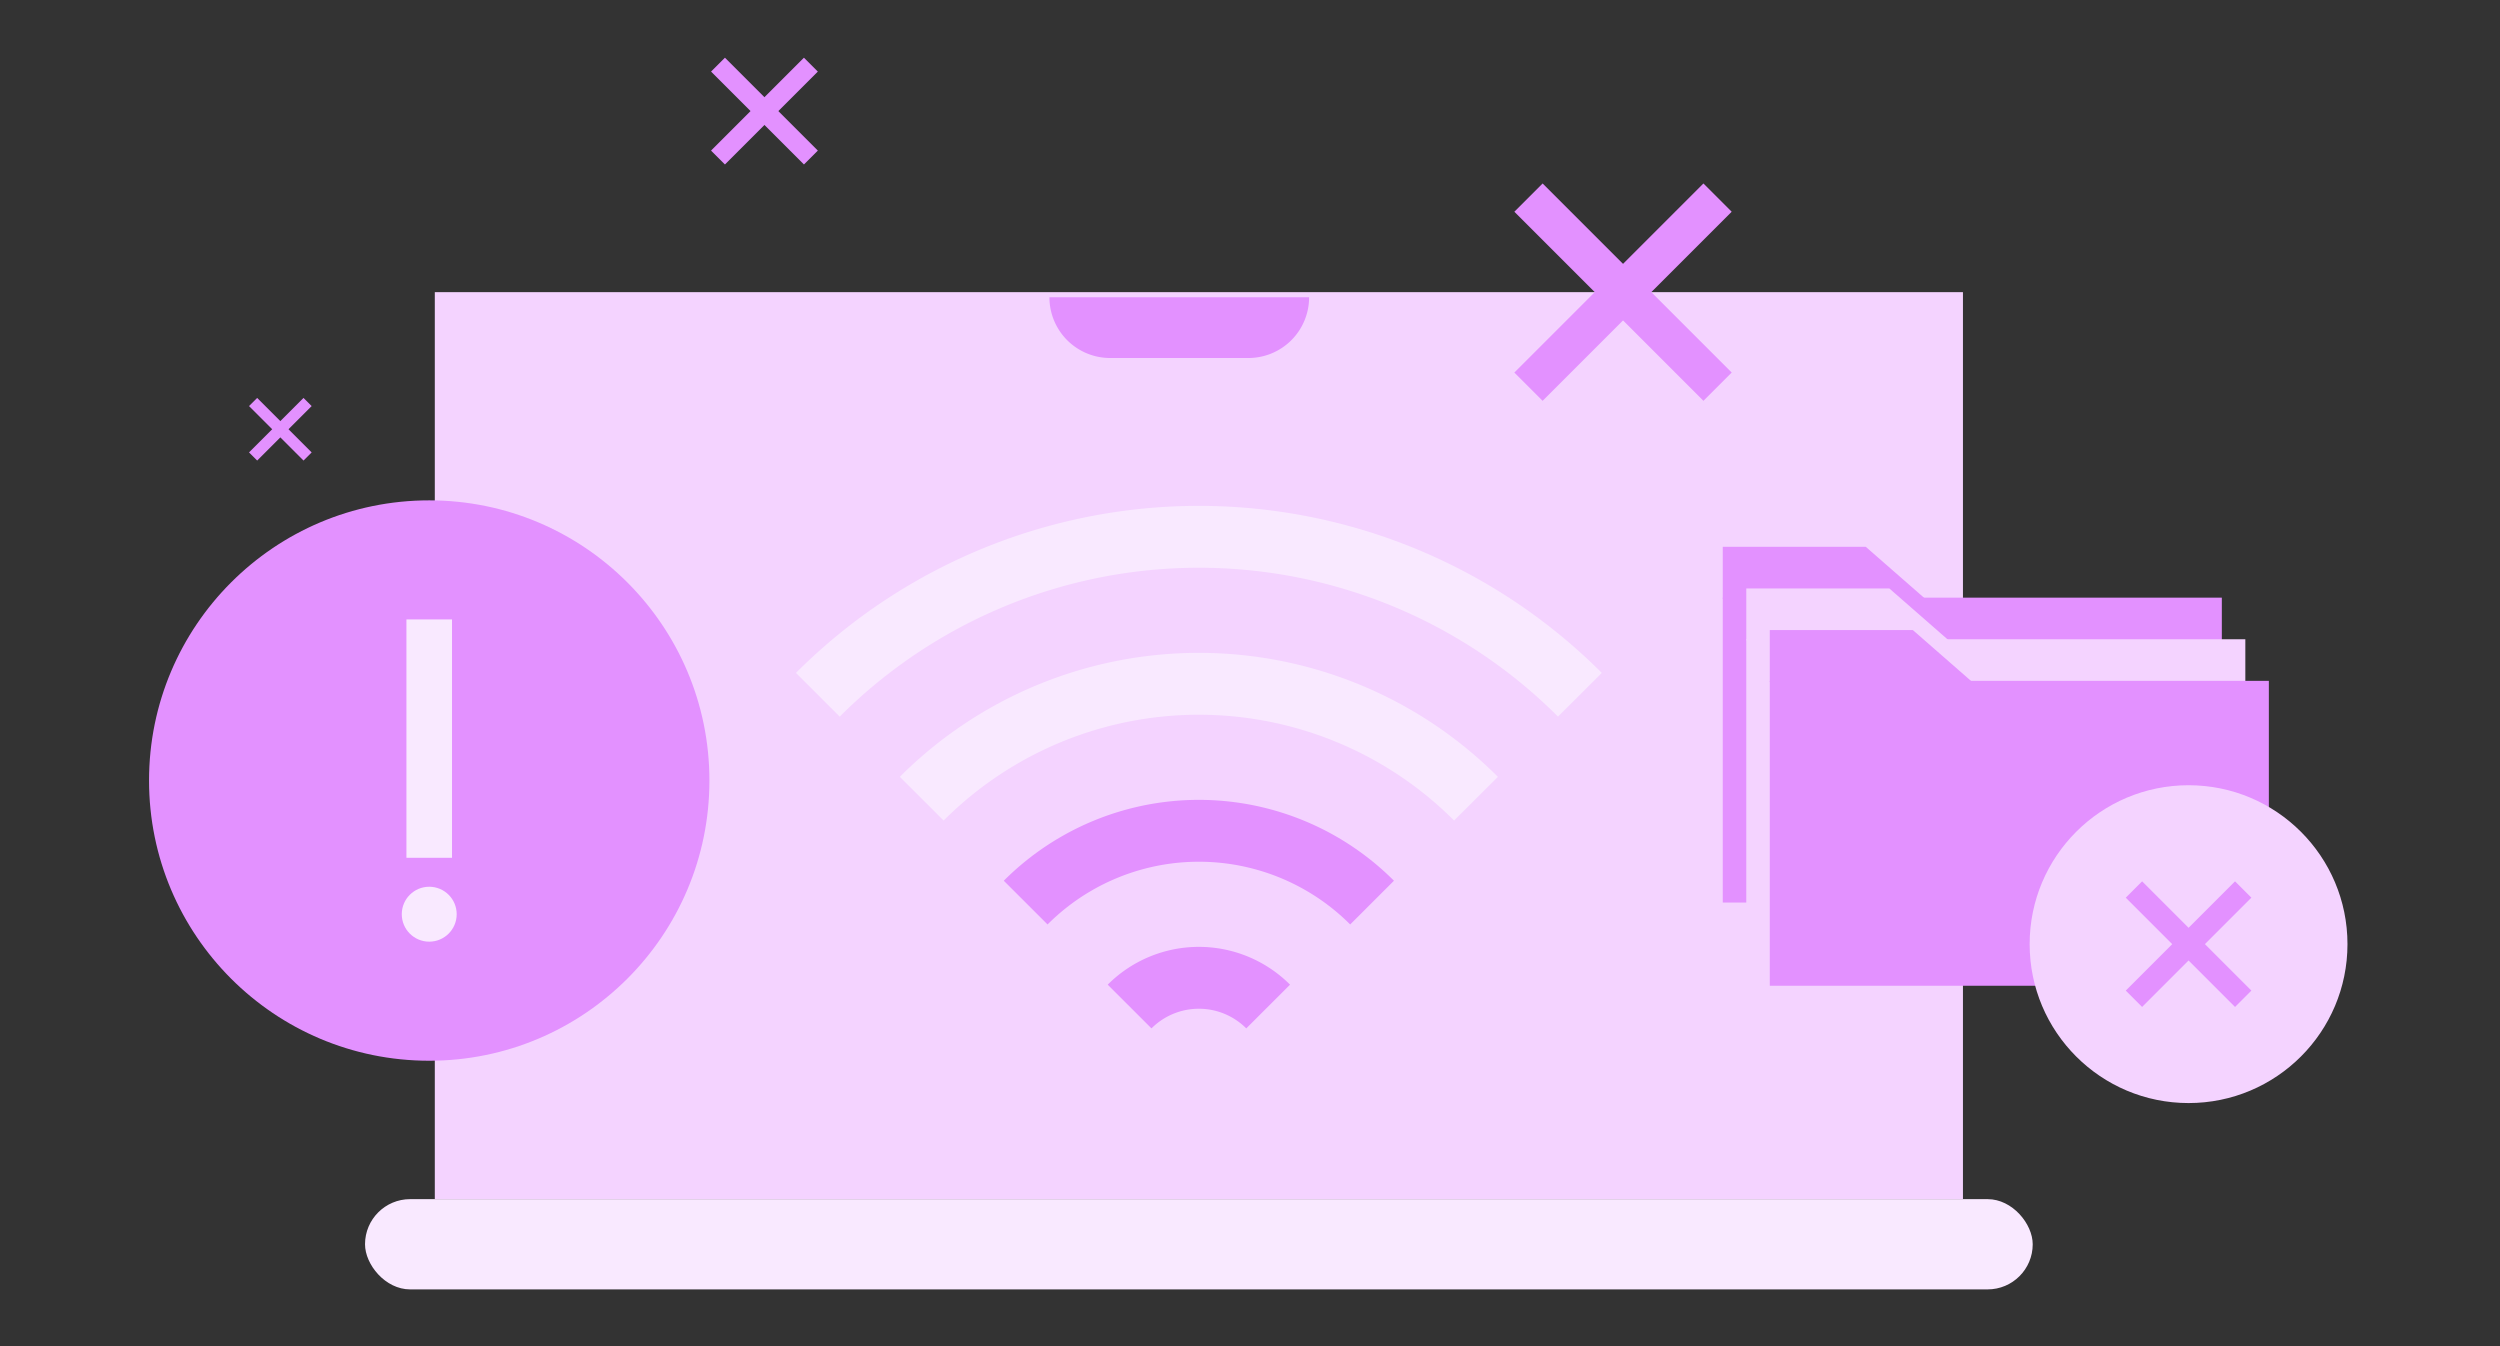 <?xml version="1.0" encoding="UTF-8"?>
<svg xmlns="http://www.w3.org/2000/svg" width="520" height="280" viewBox="0 0 520 280">
  <rect x="0" y="0" width="520" height="280" fill="#333333" stroke="none"/>
  <g id="PS_-_Technical_Expertise" data-name="PS - Technical Expertise" transform="translate(-1379 -143)">
    <rect id="Rectangle_9104" data-name="Rectangle 9104" width="520" height="280" transform="translate(1379 143)" fill="none"></rect>
    <g id="Group_12499" data-name="Group 12499" transform="translate(587 -426.815)">
      <g id="Illustrations_Digital_Friction_3_" data-name="Illustrations_Digital Friction (3)" transform="translate(823 581.815)">
        <g id="Group_12487" data-name="Group 12487" transform="translate(44.925 48.768)">
          <rect id="Rectangle_9080" data-name="Rectangle 9080" width="346.88" height="18.774" rx="9.387" transform="translate(0 188.653)" fill="#f9e9ff"></rect>
          <rect id="Rectangle_9081" data-name="Rectangle 9081" width="317.853" height="188.652" transform="translate(14.514)" fill="#f4d3ff"></rect>
          <rect id="Rectangle_9082" data-name="Rectangle 9082" width="153.577" height="282.778" transform="translate(314.83 17.537) rotate(90)" fill="#f4d3ff"></rect>
        </g>
        <g id="Group_12488" data-name="Group 12488" transform="translate(283.982 26.161)">
          <rect id="Rectangle_9083" data-name="Rectangle 9083" width="8.317" height="55.618" transform="translate(0.003 5.882) rotate(-45)" fill="#e391ff"></rect>
          <rect id="Rectangle_9084" data-name="Rectangle 9084" width="8.317" height="55.618" transform="translate(5.881 45.21) rotate(-135)" fill="#e391ff"></rect>
        </g>
        <g id="Group_12489" data-name="Group 12489" transform="translate(20.797 70.767)">
          <rect id="Rectangle_9085" data-name="Rectangle 9085" width="2.397" height="16.028" transform="translate(0 1.696) rotate(-45)" fill="#e391ff"></rect>
          <rect id="Rectangle_9086" data-name="Rectangle 9086" width="2.397" height="16.028" transform="translate(1.695 13.029) rotate(-135)" fill="#e391ff"></rect>
        </g>
        <g id="Group_12490" data-name="Group 12490" transform="translate(116.898 0)">
          <rect id="Rectangle_9087" data-name="Rectangle 9087" width="4.086" height="27.324" transform="translate(0.002 2.89) rotate(-45)" fill="#e391ff"></rect>
          <rect id="Rectangle_9088" data-name="Rectangle 9088" width="4.086" height="27.324" transform="translate(2.889 22.211) rotate(-135)" fill="#e391ff"></rect>
        </g>
        <g id="Group_12492" data-name="Group 12492" transform="translate(0 92.074)">
          <circle id="Ellipse_7808" data-name="Ellipse 7808" cx="58.28" cy="58.28" r="58.28" fill="#e391ff"></circle>
          <g id="Group_12491" data-name="Group 12491" transform="translate(52.569 24.768)">
            <rect id="Rectangle_9089" data-name="Rectangle 9089" width="9.479" height="49.579" transform="translate(0.971)" fill="#f9e9ff"></rect>
            <circle id="Ellipse_7809" data-name="Ellipse 7809" cx="5.711" cy="5.711" r="5.711" transform="translate(0 55.601)" fill="#f9e9ff"></circle>
          </g>
        </g>
        <g id="Group_12493" data-name="Group 12493" transform="translate(139.109 99.655)">
          <path id="Path_28059" data-name="Path 28059" d="M203.458,267.726a112.021,112.021,0,0,1,158.512,0" transform="translate(-203.458 -234.87)" fill="none" stroke="#f9e9ff" stroke-miterlimit="10" stroke-width="12.869"></path>
          <path id="Path_28060" data-name="Path 28060" d="M342.157,291.891a81.47,81.47,0,0,0-115.285,0" transform="translate(-205.26 -237.42)" fill="none" stroke="#f9e9ff" stroke-miterlimit="10" stroke-width="12.869"></path>
          <path id="Path_28061" data-name="Path 28061" d="M250.294,316.055a50.918,50.918,0,0,1,72.051,0" transform="translate(-207.063 -239.97)" fill="none" stroke="#e391ff" stroke-miterlimit="10" stroke-width="12.869"></path>
          <path id="Path_28062" data-name="Path 28062" d="M302.532,340.222a20.368,20.368,0,0,0-28.82,0" transform="translate(-208.866 -242.52)" fill="none" stroke="#e391ff" stroke-miterlimit="10" stroke-width="12.869"></path>
        </g>
        <g id="Group_12498" data-name="Group 12498" transform="translate(327.335 101.741)">
          <g id="Group_12494" data-name="Group 12494">
            <rect id="Rectangle_9090" data-name="Rectangle 9090" width="103.804" height="63.418" transform="translate(0 10.571)" fill="#e391ff"></rect>
            <path id="Path_28063" data-name="Path 28063" d="M449.472,247.919H407.381V237.13H437.13Z" transform="translate(-407.381 -237.13)" fill="#e391ff"></path>
          </g>
          <g id="Group_12495" data-name="Group 12495" transform="translate(4.891 8.653)">
            <rect id="Rectangle_9091" data-name="Rectangle 9091" width="103.804" height="63.418" transform="translate(0 10.571)" fill="#f4d3ff"></rect>
            <path id="Path_28064" data-name="Path 28064" d="M454.771,257.294H412.68V246.505h29.748Z" transform="translate(-412.68 -246.505)" fill="#f4d3ff"></path>
          </g>
          <g id="Group_12496" data-name="Group 12496" transform="translate(9.781 17.307)">
            <rect id="Rectangle_9092" data-name="Rectangle 9092" width="103.804" height="63.418" transform="translate(0 10.57)" fill="#e391ff"></rect>
            <path id="Path_28065" data-name="Path 28065" d="M460.069,266.668H417.978V255.88h29.748Z" transform="translate(-417.978 -255.88)" fill="#e391ff"></path>
          </g>
          <circle id="Ellipse_7810" data-name="Ellipse 7810" cx="33.054" cy="33.054" r="33.054" transform="translate(63.832 49.588)" fill="#f4d3ff"></circle>
          <g id="Group_12497" data-name="Group 12497" transform="translate(83.822 69.576)">
            <rect id="Rectangle_9093" data-name="Rectangle 9093" width="4.807" height="32.142" transform="translate(0.003 3.401) rotate(-45)" fill="#e391ff"></rect>
            <rect id="Rectangle_9094" data-name="Rectangle 9094" width="4.807" height="32.142" transform="translate(3.399 26.127) rotate(-135)" fill="#e391ff"></rect>
          </g>
        </g>
      </g>
      <path id="Path_28066" data-name="Path 28066" d="M197.965,150.442h54.011a12.626,12.626,0,0,1-12.628,12.627H210.591a12.626,12.626,0,0,1-12.626-12.626h0Z" transform="translate(812.318 481.211)" fill="#e391ff"></path>
    </g>
  </g>
</svg>
